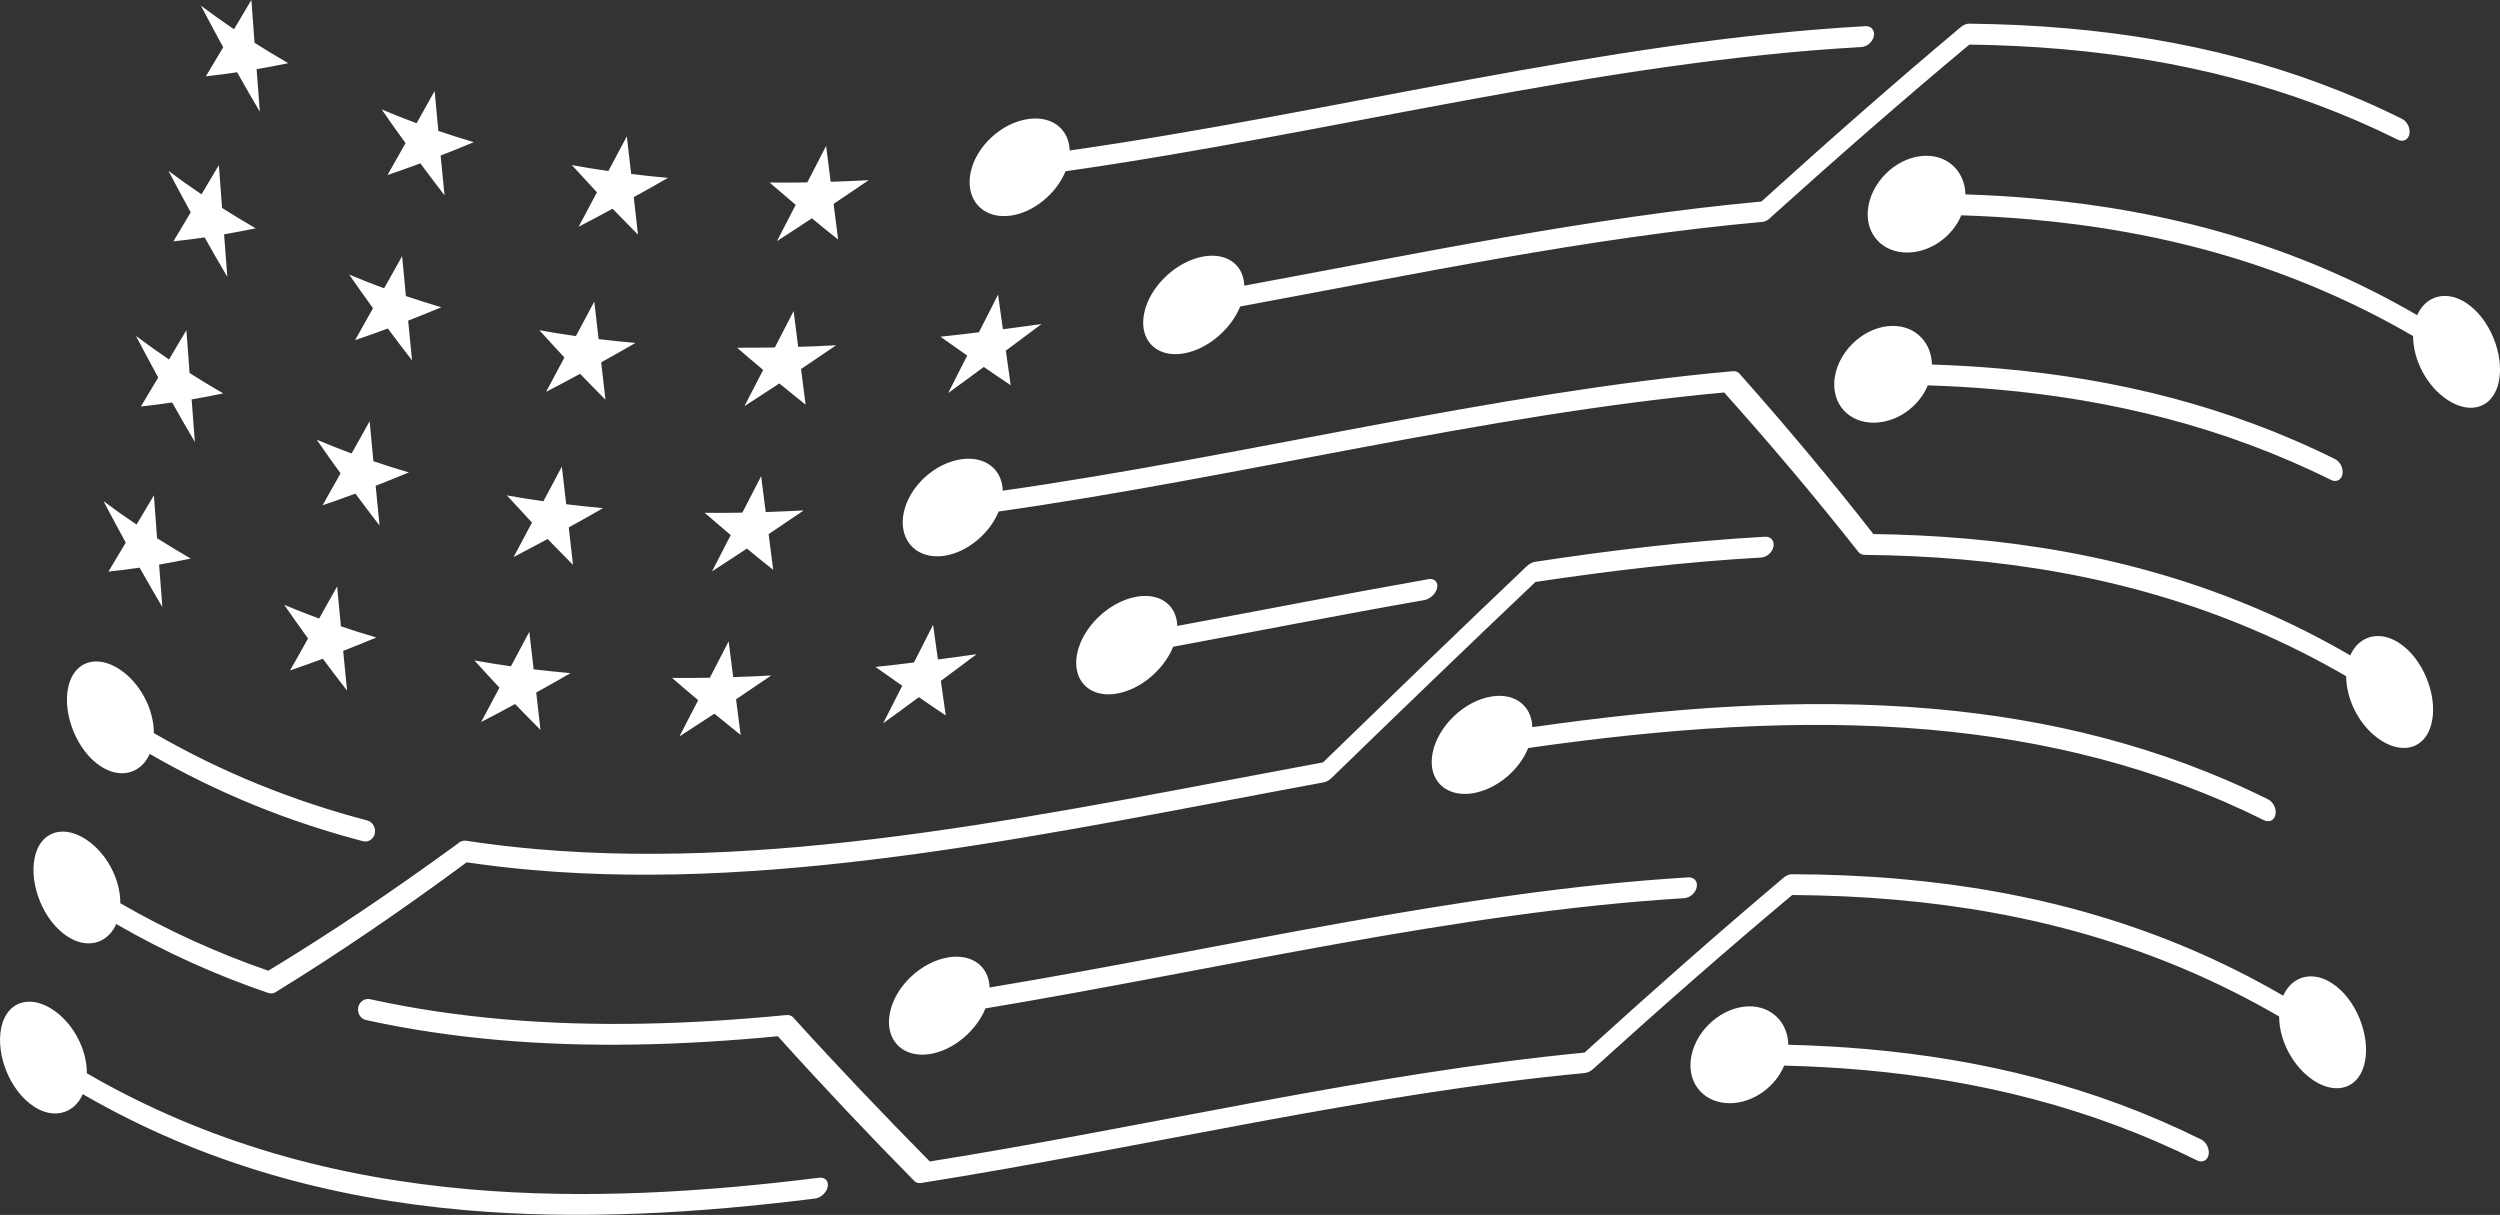 <?xml version="1.0" encoding="UTF-8"?> <svg xmlns="http://www.w3.org/2000/svg" id="Layer_1" viewBox="0 0 757.61 368.17"><rect x="0" y="0" width="757.61" height="368.17" fill="#333333" stroke="none"/><defs><style>.cls-1{fill:#fff;}</style></defs><path class="cls-1" d="M565.75,7.93c-.13-.01-.27-.01-.41,0-78.8,4.38-161.01,26.25-241.19,37.67-.15-5.41-3.77-9.16-9.2-9.64-.97-.08-2-.07-3.07.07-8.25,1.04-16.18,8.29-17.77,16.39-1.39,7.06,2.5,12.46,8.99,13.02.95.08,1.95.06,3-.07,7.1-.91,14.03-6.69,16.8-13.47,80.18-11.42,162.39-33.27,241.18-37.64,1.74-.11,3.43-1.58,3.78-3.34.31-1.59-.63-2.86-2.13-2.99M76.17,0c-1.77,2.97-3.53,5.9-5.26,8.87-3.38-2.29-6.71-4.66-10.02-7.15,2.23,4.27,4.49,8.48,6.75,12.61-1.76,2.94-3.51,5.85-5.25,8.79,3.13-.33,6.31-.75,9.47-1.22,2.27,4.07,4.58,8.06,6.88,11.96-.34-4.28-.65-8.58-.98-12.89,3.17-.53,6.39-1.15,9.59-1.82-3.41-1.97-6.81-4.01-10.21-6.18-.33-4.31-.64-8.64-.96-12.97M584.96,47.26c-.41-.04-.82-.05-1.24-.05-8.02,0-15.86,6.82-17.45,14.91-1.5,7.64,3.1,13.71,10.37,14.35.43.04.87.06,1.32.06,6.95,0,13.68-4.76,16.4-11.28,6.95.22,13.87.62,20.75,1.22,40.34,3.53,79.34,13.96,116.16,35.37,0,7.31,4.23,15.25,10.38,19.31,2.15,1.42,4.29,2.21,6.27,2.38,4.55.4,8.26-2.42,9.37-8.06,1.59-8.1-2.77-18.97-9.87-23.63-1.93-1.28-3.87-1.96-5.7-2.12-3.98-.35-7.44,1.81-9.2,5.79-36.87-21.42-75.92-31.84-116.32-35.38-6.83-.6-13.69-1-20.59-1.22-.13-6.2-4.36-11.1-10.64-11.65M131.71,27.57c-1.83,3.28-3.65,6.53-5.47,9.78-3.54-1.32-7.07-2.7-10.57-4.19,2.38,3.47,4.78,6.86,7.22,10.2-1.82,3.25-3.64,6.47-5.45,9.69,3.32-1.13,6.62-2.31,9.95-3.55,2.42,3.27,4.86,6.49,7.32,9.68-.39-4.02-.79-8.01-1.18-12.04,3.35-1.3,6.68-2.65,10.06-4.06-3.62-1.07-7.19-2.19-10.75-3.4-.39-4.02-.78-8.07-1.13-12.12M250.35,44.22c-1.91,3.7-3.82,7.38-5.69,11.06-3.84.07-7.64.08-11.43.04,2.62,2.28,5.27,4.54,7.9,6.76-1.9,3.68-3.8,7.32-5.68,11,3.52-2.29,7.06-4.58,10.59-6.93,2.63,2.2,5.31,4.34,7.96,6.45-.47-3.6-.92-7.19-1.39-10.81,3.53-2.38,7.1-4.75,10.64-7.19-3.84.21-7.67.37-11.52.49-.47-3.62-.91-7.25-1.38-10.87M189.95,41.33c-1.87,3.51-3.72,7.01-5.58,10.49-3.69-.53-7.41-1.11-11.07-1.78,2.55,2.79,5.07,5.53,7.61,8.24-1.84,3.48-3.7,6.96-5.57,10.44,3.42-1.78,6.87-3.59,10.3-5.46,2.57,2.65,5.13,5.25,7.69,7.84-.41-3.79-.85-7.56-1.28-11.35,3.47-1.89,6.92-3.87,10.38-5.85-3.73-.33-7.46-.71-11.16-1.18-.44-3.77-.87-7.59-1.31-11.38M66.33,50.02c-1.77,2.97-3.53,5.93-5.26,8.87-3.38-2.26-6.71-4.63-10.02-7.12,2.23,4.27,4.5,8.46,6.75,12.58-1.76,2.94-3.52,5.88-5.25,8.79,3.13-.33,6.3-.72,9.46-1.19,2.27,4.04,4.58,8.03,6.88,11.96-.34-4.28-.65-8.58-.98-12.89,3.18-.56,6.39-1.17,9.59-1.82-3.41-1.97-6.8-4.03-10.21-6.18-.33-4.33-.63-8.67-.96-13M574.83,98.82c-.41-.04-.82-.05-1.25-.05-8.02,0-15.86,6.82-17.45,14.91-1.5,7.64,3.1,13.71,10.37,14.35.43.04.87.06,1.32.06,6.95-.03,13.68-4.76,16.4-11.31,6.91.22,13.79.62,20.62,1.22,35.04,3.07,69.06,11.32,101.56,27.44.35.18.7.28,1.03.31,1.16.1,2.16-.66,2.43-2.03.34-1.73-.66-3.81-2.22-4.59-32.49-16.12-66.52-24.38-101.56-27.44-6.84-.6-13.71-1-20.62-1.22-.12-6.22-4.36-11.1-10.63-11.65M302.45,89.29c-1.93,3.79-3.86,7.61-5.79,11.4-3.9.5-7.78.94-11.66,1.35,2.69,1.91,5.38,3.82,8.11,5.71-1.93,3.79-3.85,7.58-5.78,11.37,3.61-2.6,7.2-5.26,10.82-7.92,2.7,1.88,5.4,3.71,8.14,5.54-.5-3.48-.99-6.99-1.48-10.47,3.62-2.69,7.22-5.38,10.85-8.09-3.93.55-7.84,1.11-11.74,1.6-.5-3.48-.99-6.99-1.46-10.47M525.62,112.49c-.16-.01-.34-.01-.51,0-72.66,6.53-147.8,25.76-221.23,36.21-.15-5.41-3.77-9.16-9.2-9.64-.97-.08-2-.07-3.07.07-8.25,1.04-16.18,8.29-17.77,16.39-1.39,7.07,2.51,12.45,9.02,13.02.94.08,1.94.06,2.98-.06,7.1-.91,14.03-6.69,16.8-13.47,72.97-10.38,147.62-29.44,219.86-36.07,13.63,15.24,27.15,31.16,40.48,48.07.39.61,1.03,1.05,1.86,1.13.08,0,.17.01.25.01,9.96.1,19.85.56,29.66,1.41,40.39,3.53,79.39,13.96,116.25,35.36,0,7.34,4.22,15.28,10.37,19.34,2.15,1.41,4.29,2.19,6.26,2.36,4.55.4,8.26-2.41,9.38-8.08,1.59-8.07-2.77-18.94-9.87-23.63-1.93-1.28-3.87-1.96-5.69-2.12-3.98-.35-7.44,1.81-9.21,5.82-36.84-21.42-75.86-31.84-116.22-35.37-9.37-.82-18.8-1.27-28.3-1.4-13.31-17.03-26.8-33.09-40.44-48.44-.36-.5-.92-.85-1.64-.91M121.86,77.62c-1.82,3.25-3.65,6.53-5.46,9.75-3.54-1.29-7.07-2.7-10.58-4.16,2.39,3.45,4.79,6.83,7.22,10.2-1.82,3.22-3.64,6.47-5.45,9.69,3.32-1.13,6.62-2.34,9.95-3.55,2.42,3.27,4.86,6.49,7.33,9.66-.4-3.99-.79-8.01-1.18-12.04,3.35-1.3,6.68-2.65,10.06-4.06-3.62-1.04-7.19-2.19-10.75-3.4-.39-4.02-.78-8.04-1.14-12.09M240.5,94.27c-1.9,3.68-3.81,7.35-5.69,11.03-3.84.07-7.64.08-11.44.07,2.62,2.28,5.27,4.54,7.9,6.73-1.9,3.68-3.81,7.35-5.68,11,3.51-2.26,7.06-4.58,10.59-6.9,2.64,2.17,5.31,4.31,7.96,6.45-.47-3.6-.92-7.22-1.39-10.81,3.53-2.38,7.1-4.78,10.65-7.22-3.84.21-7.67.4-11.52.49-.47-3.6-.92-7.22-1.38-10.84M180.1,91.39c-1.87,3.48-3.71,6.99-5.58,10.46-3.69-.53-7.41-1.11-11.07-1.78,2.55,2.79,5.07,5.56,7.6,8.26-1.84,3.48-3.7,6.96-5.56,10.41,3.41-1.75,6.87-3.59,10.3-5.46,2.57,2.65,5.12,5.27,7.69,7.84-.41-3.76-.85-7.56-1.29-11.32,3.47-1.92,6.92-3.87,10.39-5.88-3.73-.33-7.46-.71-11.17-1.15-.44-3.79-.87-7.59-1.31-11.38M56.48,100.07c-1.77,2.97-3.53,5.9-5.26,8.87-3.38-2.29-6.71-4.66-10.02-7.15,2.23,4.27,4.49,8.48,6.75,12.61-1.76,2.94-3.51,5.85-5.25,8.79,3.13-.33,6.31-.75,9.47-1.22,2.27,4.07,4.58,8.06,6.88,11.96-.34-4.28-.65-8.58-.98-12.89,3.17-.53,6.39-1.15,9.59-1.82-3.41-1.97-6.81-4.01-10.21-6.18-.33-4.31-.64-8.64-.96-12.97M535.34,162.65c-.14-.01-.29-.01-.44,0-22.99,1.28-46.26,4.04-69.69,7.6-.44.08-.86.21-1.3.44-.41.22-.83.51-1.18.85-20.52,19.5-41.13,39.43-61.79,59.49-80.68,14.95-161.96,32.97-238.38,26.29-7.14-.62-14.23-1.46-21.28-2.54-.05,0-.11-.01-.16-.02-.95-.08-1.84.32-2.5.97-19.39,14.17-38.5,27.06-57.31,38.44-15.25-5.26-30.22-12.01-44.85-20.45.04-7.34-4.2-15.25-10.35-19.31-2.15-1.41-4.28-2.19-6.25-2.36-4.56-.4-8.28,2.42-9.39,8.07-1.59,8.1,2.77,18.97,9.87,23.6,1.93,1.28,3.87,1.96,5.69,2.12,3.98.35,7.43-1.81,9.19-5.82,15.03,8.68,30.39,15.55,46.06,20.88.22.07.44.12.67.14.16.01.33.01.48,0,.4-.02.76-.16,1.09-.37,19.01-11.69,38.35-24.88,57.91-39.35,6.55.97,13.16,1.74,19.79,2.32,76.9,6.73,158.71-11.55,239.92-26.55,1-.2,1.93-.81,2.65-1.59,20.56-19.96,41.08-39.75,61.52-59.14,22.99-3.45,45.8-6.14,68.36-7.4,1.73-.08,3.43-1.58,3.77-3.31.31-1.58-.61-2.86-2.09-2.99M112.02,127.65c-1.83,3.28-3.65,6.53-5.47,9.78-3.54-1.32-7.07-2.7-10.57-4.19,2.38,3.47,4.78,6.86,7.22,10.2-1.82,3.25-3.64,6.47-5.45,9.69,3.32-1.13,6.62-2.31,9.95-3.55,2.42,3.27,4.86,6.49,7.32,9.68-.39-4.02-.79-8.01-1.18-12.04,3.35-1.3,6.69-2.68,10.06-4.06-3.62-1.07-7.19-2.19-10.75-3.4-.39-4.02-.78-8.07-1.13-12.12M230.66,144.3c-1.91,3.7-3.82,7.38-5.69,11.06-3.84.07-7.64.08-11.43.04,2.62,2.28,5.27,4.54,7.9,6.76-1.9,3.68-3.8,7.32-5.68,11,3.52-2.29,7.06-4.58,10.59-6.93,2.63,2.2,5.31,4.34,7.96,6.45-.47-3.6-.92-7.19-1.39-10.81,3.53-2.38,7.1-4.78,10.64-7.19-3.84.21-7.67.37-11.52.49-.47-3.62-.91-7.25-1.38-10.87M170.26,141.41c-1.87,3.51-3.72,7.01-5.58,10.49-3.69-.53-7.41-1.11-11.07-1.78,2.55,2.79,5.07,5.53,7.61,8.24-1.84,3.48-3.7,6.96-5.57,10.44,3.42-1.78,6.87-3.59,10.3-5.46,2.57,2.65,5.13,5.25,7.69,7.84-.41-3.79-.85-7.56-1.28-11.35,3.47-1.89,6.92-3.87,10.38-5.85-3.73-.33-7.46-.71-11.16-1.18-.44-3.77-.87-7.59-1.31-11.38M433.7,175.47c-.25-.02-.51-.01-.79.04-25.33,4.46-50.77,9.49-76.14,14.17-.16-5.12-3.51-8.58-8.6-9.03-1.19-.1-2.48-.04-3.84.2-8.31,1.5-16.33,9.2-17.92,17.3-1.33,6.78,2.26,11.68,8.35,12.22,1.18.1,2.45.04,3.8-.2,7.2-1.28,14.18-7.31,16.97-14.18,25.37-4.69,50.81-9.71,76.13-14.14,1.78-.34,3.52-2,3.86-3.74.29-1.46-.5-2.52-1.82-2.64M46.64,150.1c-1.77,2.97-3.53,5.93-5.26,8.87-3.38-2.26-6.71-4.63-10.02-7.12,2.23,4.27,4.5,8.46,6.75,12.58-1.76,2.94-3.52,5.88-5.25,8.79,3.13-.33,6.3-.72,9.46-1.19,2.27,4.04,4.58,8.03,6.88,11.96-.33-4.31-.65-8.58-.98-12.89,3.18-.56,6.39-1.17,9.59-1.82-3.41-1.97-6.8-4.03-10.21-6.18-.33-4.33-.63-8.67-.96-13M585.81,214.8c-39.45-3.45-80.18-.33-121.46,5.57-.13-5.29-3.59-8.99-8.86-9.45-1.08-.09-2.24-.05-3.46.14-8.27,1.3-16.29,9.01-17.88,17.1-1.36,6.9,2.37,11.83,8.59,12.38,1.1.1,2.28.06,3.52-.14,7.17-1.14,14.11-6.91,16.85-13.72,41.28-5.89,82.02-9.02,121.46-5.57,35.04,3.07,69.06,11.32,101.54,27.45.34.17.68.26,1.01.29,1.18.1,2.19-.66,2.45-2.01.35-1.76-.66-3.81-2.22-4.59-32.47-16.12-66.5-24.38-101.54-27.45M282.76,189.36c-1.93,3.79-3.86,7.61-5.79,11.4-3.9.5-7.78.94-11.66,1.35,2.69,1.91,5.38,3.82,8.11,5.71-1.93,3.79-3.85,7.58-5.78,11.37,3.61-2.6,7.2-5.26,10.82-7.92,2.7,1.88,5.4,3.71,8.14,5.54-.5-3.48-.99-6.99-1.48-10.47,3.62-2.69,7.22-5.38,10.85-8.09-3.93.55-7.84,1.11-11.74,1.6-.5-3.48-.99-6.99-1.46-10.47M102.17,177.7c-1.82,3.25-3.64,6.5-5.46,9.75-3.54-1.29-7.07-2.7-10.58-4.16,2.39,3.45,4.79,6.83,7.22,10.2-1.82,3.22-3.64,6.47-5.45,9.69,3.32-1.13,6.62-2.34,9.95-3.55,2.42,3.27,4.86,6.49,7.33,9.66-.4-3.99-.79-8.01-1.18-12.04,3.35-1.3,6.68-2.65,10.06-4.06-3.62-1.04-7.19-2.19-10.75-3.4-.39-4.02-.78-8.04-1.14-12.09M220.81,194.35c-1.9,3.68-3.81,7.35-5.69,11.03-3.84.07-7.64.08-11.44.07,2.62,2.28,5.27,4.54,7.9,6.73-1.9,3.68-3.81,7.35-5.68,11,3.51-2.26,7.06-4.58,10.59-6.9,2.64,2.17,5.31,4.31,7.96,6.45-.47-3.6-.92-7.22-1.39-10.81,3.53-2.38,7.1-4.78,10.65-7.22-3.84.21-7.67.4-11.52.49-.47-3.6-.92-7.22-1.38-10.84M160.41,191.46c-1.87,3.48-3.71,6.99-5.58,10.46-3.69-.53-7.41-1.11-11.07-1.78,2.55,2.79,5.07,5.56,7.6,8.26-1.84,3.48-3.7,6.96-5.56,10.41,3.41-1.75,6.87-3.59,10.3-5.46,2.57,2.65,5.12,5.27,7.69,7.84-.41-3.76-.85-7.56-1.29-11.32,3.47-1.92,6.92-3.87,10.39-5.88-3.73-.33-7.46-.71-11.17-1.15-.44-3.79-.87-7.59-1.31-11.38M30.01,200.49c-4.56-.4-8.28,2.42-9.4,8.1-1.59,8.07,2.77,18.94,9.87,23.6,1.93,1.26,3.85,1.94,5.67,2.1,3.99.35,7.44-1.81,9.22-5.83,20.92,12.09,42.5,20.68,64.63,26.46.16.04.32.07.48.08,1.46.13,2.81-.92,3.12-2.48.34-1.73-.72-3.47-2.35-3.9-22.13-5.81-43.71-14.37-64.63-26.46.03-7.31-4.2-15.25-10.35-19.31-2.14-1.41-4.27-2.18-6.25-2.36M575.76,266.36c-10.81-.95-21.7-1.4-32.68-1.43-.42,0-.83.07-1.26.24-.43.16-.81.39-1.15.68-20,16.86-40.16,34.66-60.48,53.13-65.22,6.29-132.38,22.46-198.43,33-13.88-14.1-27.72-28.55-41.4-43.67-.26-.25-.56-.45-.9-.57-.2-.08-.4-.13-.61-.14-.18-.02-.37-.01-.57.01-29.11,2.83-57.86,3.71-85.94,1.25-13.56-1.19-26.96-3.15-40.17-6.05-.13-.03-.26-.05-.4-.06-1.5-.13-2.9.93-3.22,2.55-.34,1.73.72,3.47,2.37,3.82,13.23,2.9,26.64,4.86,40.21,6.05,27.65,2.42,55.93,1.6,84.59-1.14,13.69,15.21,27.48,29.77,41.39,43.9.23.25.54.42.91.51.14.04.3.06.46.08.23.02.47.01.71-.03,66.94-10.61,135.03-27.08,201.08-33.32.43-.05.85-.19,1.28-.38.4-.2.82-.45,1.16-.77,20.3-18.39,40.44-36.08,60.41-52.79,10.5.07,20.93.52,31.27,1.43,40.39,3.53,79.42,13.95,116.29,35.38,0,7.31,4.23,15.25,10.37,19.34,2.15,1.41,4.28,2.19,6.25,2.36,4.56.4,8.28-2.42,9.39-8.07,1.59-8.1-2.77-18.97-9.87-23.63-1.93-1.28-3.87-1.96-5.69-2.12-3.98-.35-7.44,1.81-9.21,5.82-36.82-21.41-75.82-31.84-116.17-35.38M512.07,265.88c-.15-.01-.3-.02-.46,0-69.2,4.2-141.02,21.64-211.73,33.37-.16-5.23-3.62-8.82-8.87-9.28-1.1-.1-2.27-.06-3.51.14-8.27,1.27-16.24,8.75-17.83,16.85-1.36,6.92,2.38,12.05,8.66,12.6,1.07.09,2.21.05,3.41-.13,7.17-1.11,14.13-7.03,16.9-13.84,70.71-11.76,142.53-29.17,211.73-33.4,1.77-.11,3.47-1.6,3.81-3.34.32-1.6-.61-2.83-2.1-2.96M531.36,305.02c-.43-.04-.86-.05-1.3-.05-8.03.08-15.91,6.93-17.5,15.03-1.5,7.62,3.11,13.63,10.35,14.26.45.04.91.06,1.38.06,6.93-.06,13.68-4.87,16.39-11.4,7.94.2,15.83.62,23.67,1.31,35.03,3.06,69.02,11.31,101.48,27.44.34.17.68.26,1.01.29,1.18.1,2.19-.66,2.46-2.04.34-1.73-.66-3.79-2.22-4.59-32.43-16.09-66.4-24.35-101.39-27.41-7.87-.69-15.79-1.11-23.76-1.31-.12-6.21-4.31-11.04-10.56-11.59M9.72,303.6c-4.56-.4-8.28,2.42-9.39,8.07-1.59,8.1,2.77,18.94,9.87,23.6,1.93,1.28,3.86,1.96,5.69,2.12,3.97.35,7.42-1.81,9.19-5.82,36.73,21.26,75.62,31.63,115.85,35.15,34.54,3.02,70.06,1,106.08-3.51,1.76-.22,3.48-1.8,3.82-3.57.3-1.51-.53-2.63-1.92-2.75-.21-.02-.43-.01-.66.01-36,4.51-71.52,6.53-106.04,3.51-40.24-3.52-79.13-13.89-115.89-35.15.04-7.34-4.2-15.28-10.35-19.31-2.15-1.41-4.28-2.19-6.25-2.36M626.38,8.59c-9.8-.86-19.68-1.31-29.63-1.42-.39,0-.83.07-1.23.24-.43.16-.81.39-1.17.68-20.02,16.8-40.22,34.54-60.56,52.98-51.49,4.74-104.25,15.79-156.72,25.5-.16-5.1-3.51-8.58-8.62-9.03-1.19-.1-2.47-.04-3.82.2-8.31,1.5-16.33,9.2-17.92,17.3-1.34,6.79,2.26,11.71,8.36,12.24,1.18.1,2.45.04,3.79-.2,7.21-1.31,14.19-7.34,16.98-14.2,52.96-9.79,106.2-20.96,158.18-25.63,1.06-.08,2.05-.72,2.78-1.55,20.18-18.17,40.19-35.67,60.01-52.19,9.51.13,18.96.58,28.33,1.4,35.05,3.07,69.07,11.31,101.55,27.44.34.17.68.26,1.01.29,1.18.1,2.19-.66,2.45-2.01.35-1.76-.66-3.81-2.22-4.61-32.49-16.12-66.51-24.36-101.54-27.43"></path></svg> 